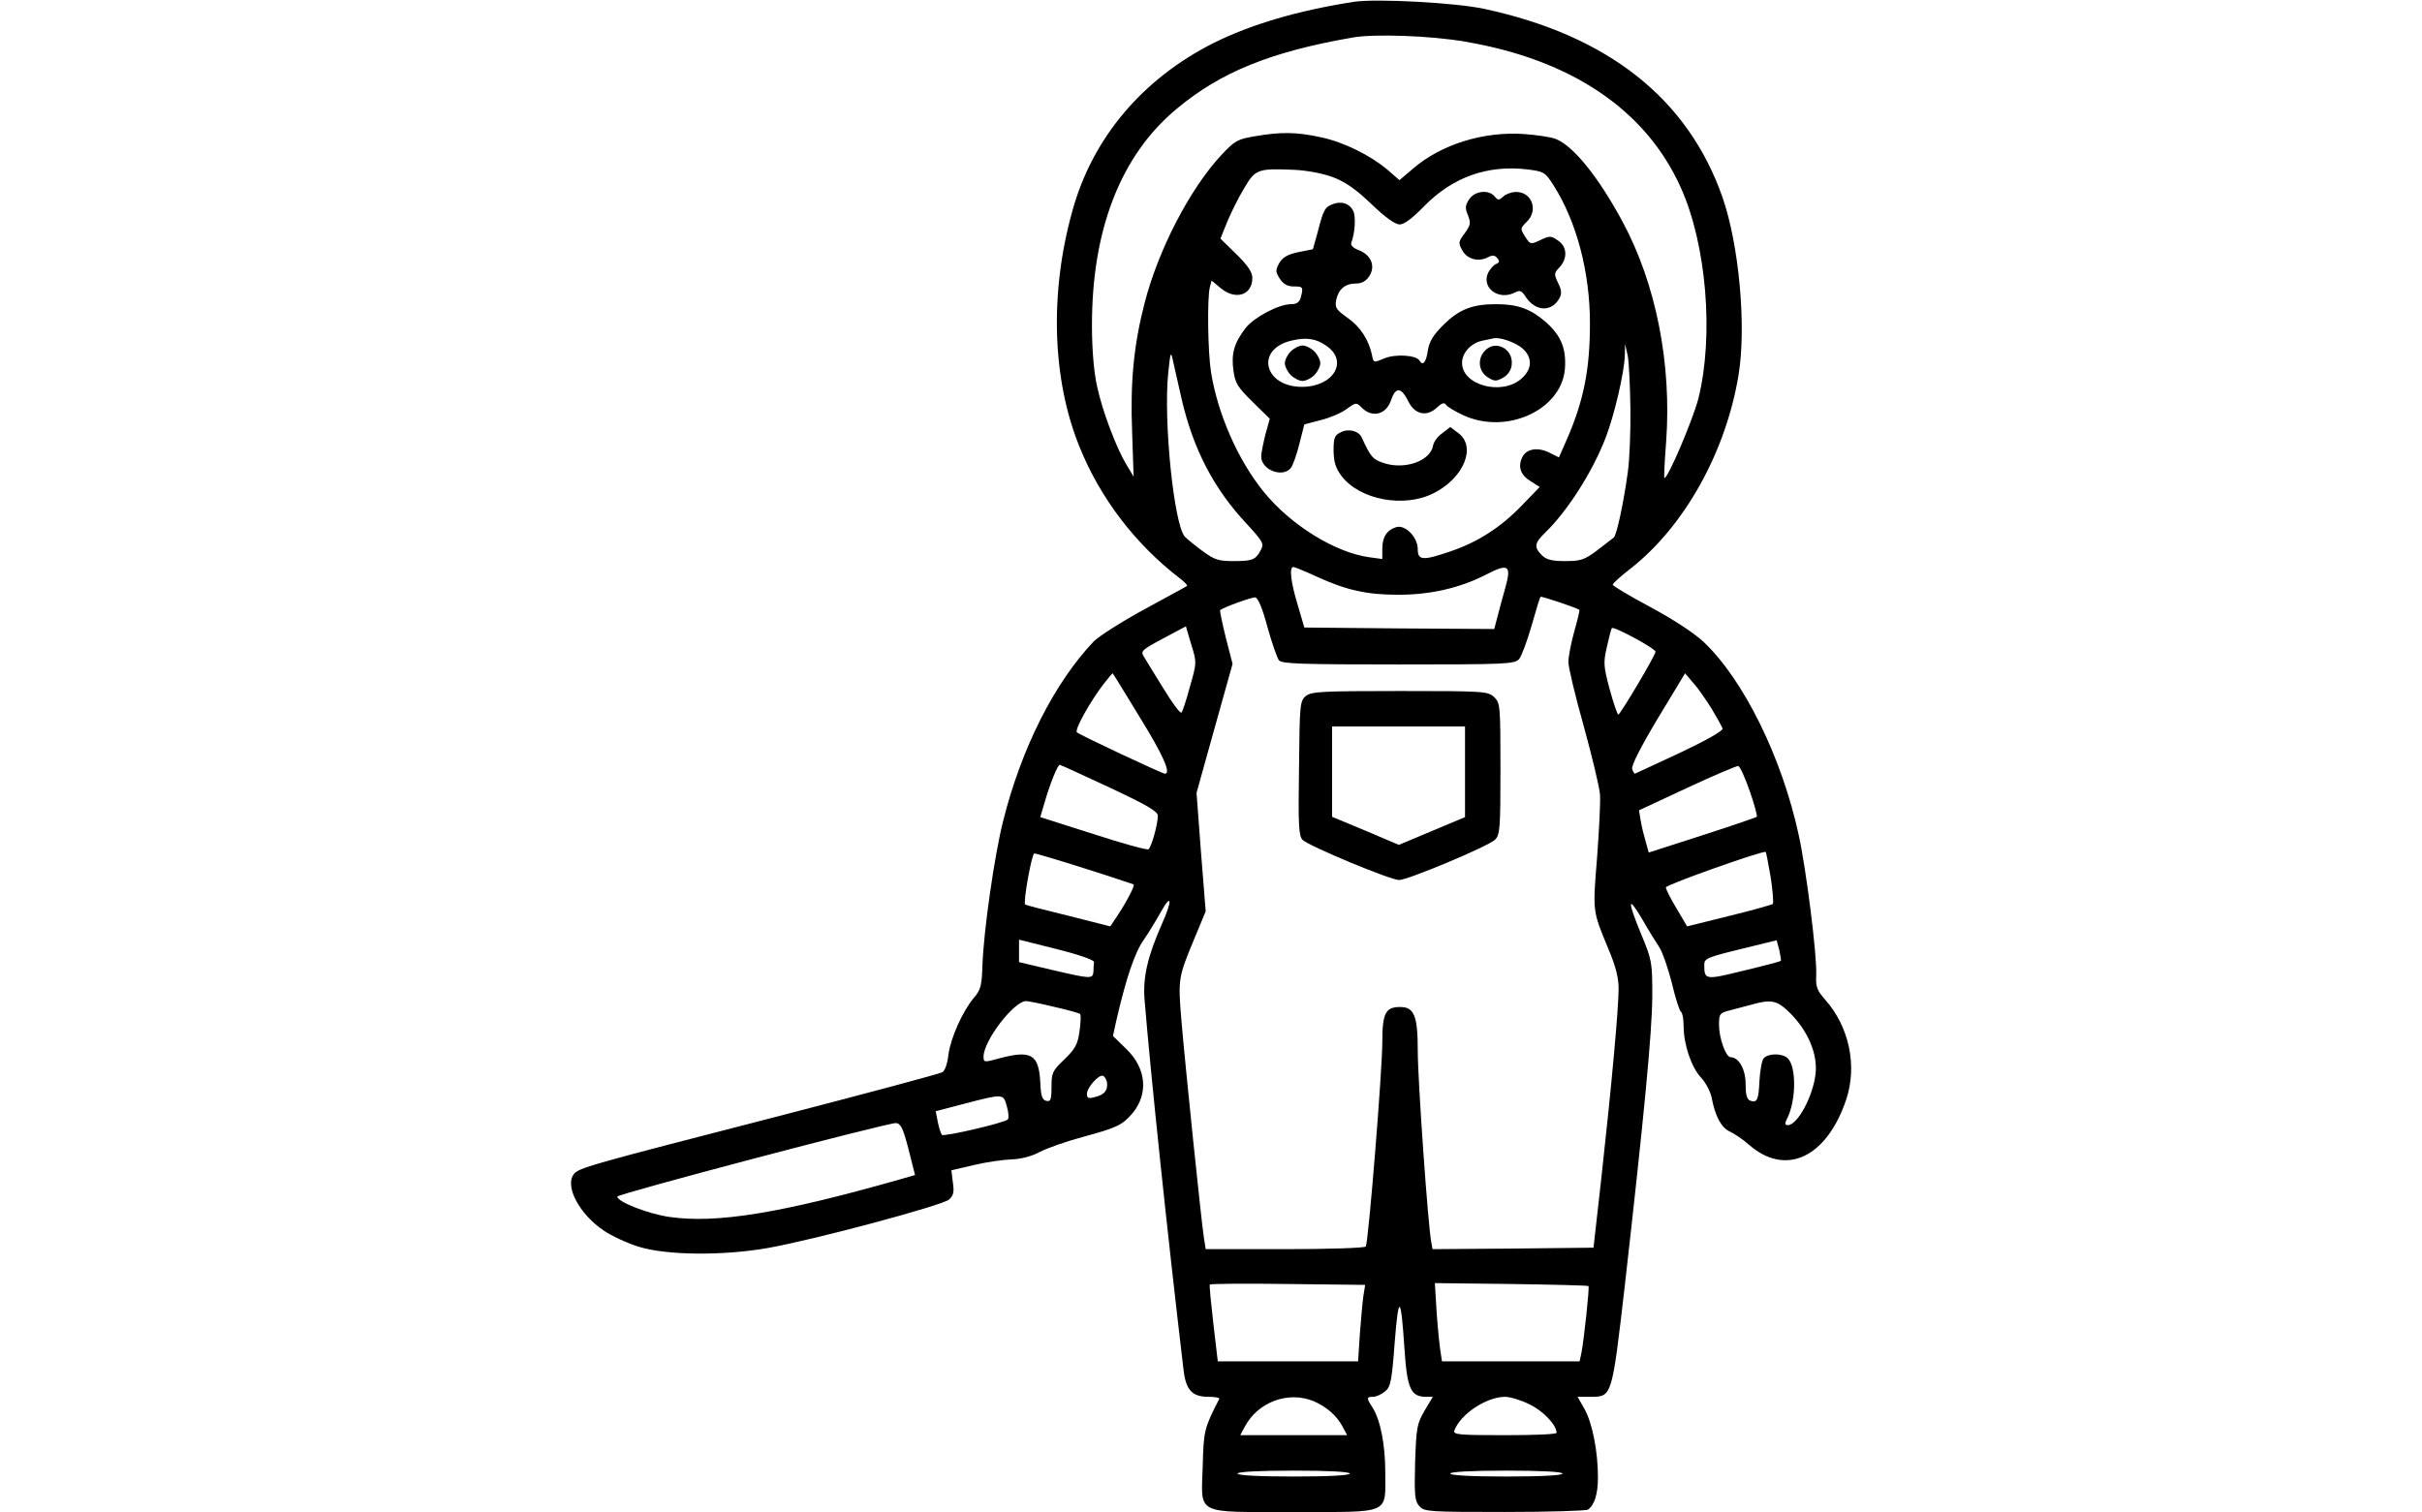 <?xml version="1.0" standalone="no"?>
<!DOCTYPE svg PUBLIC "-//W3C//DTD SVG 20010904//EN"
 "http://www.w3.org/TR/2001/REC-SVG-20010904/DTD/svg10.dtd">
<svg version="1.0" xmlns="http://www.w3.org/2000/svg"
 width="820pt" height="512pt" viewBox="0 0 820 512"
 preserveAspectRatio="xMidYMid meet">
<g transform="translate(0,512) scale(0.1,-0.1)"
fill="#000000" stroke="none">
<path d="M4585 5114 c-188 -29 -349 -76 -477 -140 -240 -121 -409 -321 -477
-567 -78 -278 -69 -570 23 -798 70 -175 189 -331 340 -447 16 -12 27 -24 25
-26 -2 -2 -67 -37 -144 -79 -77 -42 -154 -91 -172 -109 -133 -140 -245 -361
-307 -609 -29 -115 -66 -371 -70 -491 -2 -65 -6 -81 -29 -107 -39 -47 -78
-135 -86 -192 -3 -30 -12 -56 -21 -60 -8 -5 -251 -70 -540 -145 -668 -172
-692 -179 -708 -201 -30 -41 20 -135 102 -190 26 -18 80 -43 119 -55 94 -29
284 -31 437 -4 154 27 591 144 613 164 15 13 18 26 13 58 l-5 41 77 18 c42 10
99 18 127 19 31 1 67 10 95 25 25 13 90 36 146 51 118 32 133 40 168 80 55 66
47 153 -21 218 l-45 44 10 46 c34 148 63 235 94 279 18 26 45 71 60 98 35 62
37 35 3 -41 -50 -113 -66 -183 -60 -259 21 -255 75 -772 132 -1254 8 -68 29
-91 84 -91 22 0 39 -3 37 -7 -51 -99 -53 -108 -56 -226 -5 -170 -31 -157 309
-157 331 0 309 -10 309 135 0 94 -17 179 -44 220 -20 31 -20 35 3 35 10 0 28
8 40 18 19 15 23 34 33 167 13 165 21 160 33 -23 9 -134 21 -162 73 -162 l23
0 -28 -47 c-26 -45 -28 -57 -32 -176 -3 -111 -1 -131 15 -148 16 -18 32 -19
288 -19 149 0 276 4 282 8 22 15 34 52 34 109 0 89 -19 183 -45 231 l-24 42
43 0 c74 0 73 -3 117 377 65 574 92 853 93 978 0 117 -1 123 -37 210 -48 116
-47 137 3 52 21 -37 48 -80 58 -95 10 -15 29 -69 42 -120 12 -51 26 -95 31
-98 5 -3 9 -24 9 -48 0 -62 26 -140 59 -175 16 -17 32 -48 36 -68 12 -64 33
-102 62 -115 15 -7 45 -27 65 -45 124 -108 263 -43 329 155 37 113 10 244 -71
336 -29 33 -33 44 -31 86 3 63 -34 358 -59 471 -57 265 -188 529 -323 656 -31
29 -104 77 -179 117 -71 38 -128 72 -128 76 0 4 27 29 61 55 182 143 322 394
365 655 27 164 2 439 -54 601 -117 335 -388 549 -807 639 -97 21 -363 35 -440
24z m375 -135 c360 -61 612 -231 730 -493 88 -194 113 -504 60 -716 -19 -73
-106 -277 -115 -268 -2 2 1 57 6 123 19 262 -34 534 -148 745 -82 152 -167
257 -227 280 -16 6 -64 13 -105 16 -138 10 -282 -35 -377 -117 l-46 -39 -39
34 c-59 50 -150 95 -226 111 -82 18 -135 19 -222 4 -61 -10 -70 -15 -116 -64
-106 -114 -213 -319 -260 -502 -36 -139 -49 -266 -42 -437 l5 -150 -24 40
c-34 56 -82 182 -100 267 -10 45 -17 121 -17 202 -1 326 97 578 285 735 150
126 321 195 598 243 73 13 266 6 380 -14z m-447 -459 c42 -16 78 -41 130 -91
47 -45 80 -69 96 -69 15 0 42 20 81 60 97 100 216 143 354 126 54 -7 58 -10
86 -54 78 -123 123 -294 123 -467 0 -156 -21 -263 -80 -397 l-25 -57 -30 15
c-40 21 -80 15 -94 -14 -16 -33 -6 -61 29 -82 l30 -19 -61 -63 c-70 -73 -149
-124 -241 -155 -93 -32 -111 -31 -111 7 0 41 -42 84 -73 75 -32 -10 -47 -34
-47 -73 l0 -35 -44 6 c-116 16 -266 109 -357 221 -88 108 -156 264 -179 406
-11 71 -13 251 -4 287 l6 23 30 -25 c51 -43 108 -25 108 34 0 19 -15 42 -54
80 l-54 53 23 57 c13 31 38 82 57 113 38 65 46 68 168 63 46 -2 97 -12 133
-25z m1007 -785 c1 -77 -3 -174 -9 -215 -14 -102 -37 -210 -47 -220 -5 -4 -31
-24 -57 -44 -43 -32 -55 -36 -108 -36 -46 0 -64 5 -79 20 -27 27 -25 41 11 76
75 72 162 208 206 324 29 76 62 218 64 275 l1 40 9 -40 c4 -22 8 -103 9 -180z
m-1519 32 c39 -168 109 -303 220 -421 55 -60 59 -67 48 -88 -18 -34 -28 -38
-93 -38 -51 0 -64 4 -106 35 -26 19 -52 41 -59 48 -37 45 -72 391 -56 552 8
77 9 78 17 40 5 -22 18 -80 29 -128z m1095 -639 c-8 -29 -20 -72 -26 -96 l-11
-42 -322 2 -321 3 -22 75 c-24 79 -30 130 -15 130 4 0 41 -15 82 -34 99 -45
167 -60 274 -60 108 0 208 23 296 68 77 40 87 32 65 -46z m-805 -131 c15 -54
33 -105 39 -113 11 -12 75 -14 405 -14 361 0 393 1 408 18 8 9 27 60 42 112
15 52 28 97 31 99 2 3 119 -36 131 -44 2 -1 -6 -34 -17 -73 -11 -39 -20 -86
-20 -104 0 -17 23 -115 52 -217 28 -102 53 -206 55 -231 2 -25 -3 -121 -10
-215 -15 -184 -15 -179 37 -305 26 -61 36 -100 36 -138 0 -66 -23 -320 -58
-637 l-27 -240 -272 -3 -273 -2 -4 22 c-11 52 -46 551 -46 648 0 121 -12 150
-60 150 -49 0 -60 -21 -60 -118 0 -96 -47 -679 -56 -693 -3 -5 -125 -9 -274
-9 l-268 0 -6 38 c-9 57 -64 591 -76 734 -12 143 -11 148 43 278 l39 94 -16
201 -15 200 61 219 61 218 -23 89 c-12 49 -21 91 -19 93 15 11 107 44 119 43
9 -2 24 -36 41 -100z m-262 -201 c-12 -45 -25 -85 -29 -89 -4 -4 -31 32 -60
80 -30 48 -60 97 -67 109 -12 19 -8 23 65 62 l77 41 18 -61 c19 -61 19 -62 -4
-142z m1576 117 c0 -12 -119 -212 -126 -213 -3 0 -16 38 -29 85 -21 78 -22 91
-10 143 7 31 14 60 17 65 5 8 148 -69 148 -80z m-1746 -222 c79 -128 107 -191
85 -191 -9 0 -288 131 -298 140 -9 9 47 108 93 167 14 18 27 33 28 33 1 0 42
-67 92 -149z m1936 29 c18 -30 35 -61 37 -67 2 -8 -57 -41 -146 -83 -82 -38
-150 -70 -151 -70 -2 0 -6 7 -9 16 -4 10 28 73 86 170 l93 154 28 -33 c16 -17
43 -57 62 -87z m-2038 -267 c126 -59 163 -81 163 -95 0 -30 -22 -108 -32 -114
-5 -3 -89 20 -187 52 l-179 57 15 51 c20 68 44 126 51 126 3 0 79 -35 169 -77z
m2167 -12 c16 -45 26 -84 24 -87 -3 -2 -86 -31 -186 -63 l-180 -58 -10 36 c-6
20 -14 52 -17 71 l-6 36 163 76 c90 42 168 75 173 74 6 -1 23 -39 39 -85z m71
-292 c7 -46 10 -87 7 -90 -4 -3 -71 -22 -149 -41 l-141 -35 -36 61 c-20 33
-36 65 -36 71 0 9 330 126 338 120 2 -2 9 -41 17 -86z m-2322 30 c89 -28 163
-53 165 -54 5 -4 -25 -61 -55 -106 l-24 -36 -142 36 c-78 19 -144 36 -146 38
-8 5 22 173 31 173 6 0 83 -23 171 -51z m31 -317 c-1 -7 -2 -21 -2 -32 -2 -26
-9 -25 -142 6 l-110 26 0 38 0 38 128 -32 c76 -19 127 -37 126 -44z m2325 4
c-2 -2 -59 -17 -126 -33 -130 -32 -133 -32 -133 21 0 20 12 25 123 52 l122 30
9 -33 c4 -19 7 -36 5 -37z m-2458 -156 c45 -10 84 -21 86 -24 3 -3 2 -28 -2
-57 -6 -45 -14 -60 -51 -96 -41 -39 -44 -46 -44 -93 0 -44 -3 -51 -17 -48 -14
3 -19 15 -21 63 -5 95 -31 110 -139 81 -51 -14 -53 -14 -53 6 0 54 103 188
144 188 8 0 52 -9 97 -20z m2490 -21 c60 -60 93 -138 86 -204 -8 -76 -61 -175
-94 -175 -10 0 -11 5 -4 19 32 60 34 176 4 207 -18 18 -67 18 -82 0 -6 -7 -12
-41 -14 -74 -3 -67 -8 -78 -32 -69 -11 5 -15 21 -15 57 0 49 -23 90 -51 90
-16 0 -39 65 -39 109 0 38 2 41 38 50 20 5 53 14 72 19 67 19 87 15 131 -29z
m-2313 -235 c3 -27 -9 -41 -41 -49 -22 -6 -27 -4 -27 11 0 21 40 66 54 61 6
-2 12 -12 14 -23z m-339 -81 c6 -21 7 -40 3 -44 -14 -12 -216 -59 -223 -52 -4
5 -10 24 -14 44 l-7 36 99 26 c131 34 130 34 142 -10z m-333 -145 l22 -87 -52
-15 c-401 -114 -619 -150 -779 -127 -71 10 -177 51 -177 69 0 9 918 251 944
249 16 -2 24 -19 42 -89z m1540 -496 c-3 -20 -8 -79 -12 -129 l-6 -93 -238 0
-237 0 -15 128 c-8 70 -14 129 -12 132 1 3 120 4 264 2 l262 -3 -6 -37z m762
33 c4 -3 -15 -181 -24 -227 l-6 -28 -233 0 -233 0 -5 33 c-3 17 -9 77 -13 132
l-6 100 258 -3 c142 -2 260 -5 262 -7z m-930 -390 c44 -19 79 -50 98 -87 l15
-28 -181 0 -181 0 15 28 c44 84 147 123 234 87z m729 -10 c46 -21 93 -70 93
-97 0 -5 -79 -8 -176 -8 -157 0 -175 2 -170 16 21 56 108 113 171 114 17 0 54
-11 82 -25z m-607 -235 c0 -6 -70 -10 -190 -10 -120 0 -190 4 -190 10 0 6 70
10 190 10 120 0 190 -4 190 -10z m720 0 c0 -6 -70 -10 -190 -10 -120 0 -190 4
-190 10 0 6 70 10 190 10 120 0 190 -4 190 -10z"/>
<path d="M4974 4445 c-14 -21 -14 -30 -4 -54 10 -26 9 -33 -11 -61 -22 -29
-22 -33 -8 -58 16 -30 55 -40 87 -23 15 8 23 7 31 -3 9 -10 8 -15 -4 -20 -8
-3 -20 -17 -27 -30 -23 -52 37 -95 92 -66 16 8 22 6 36 -16 33 -50 89 -51 114
-3 8 15 7 27 -5 51 -14 30 -14 33 5 53 28 30 26 71 -6 91 -23 16 -28 16 -59 1
-32 -15 -34 -15 -49 8 -20 31 -20 31 4 55 39 39 16 100 -37 100 -15 0 -34 -7
-43 -15 -15 -14 -18 -14 -30 0 -20 24 -67 19 -86 -10z"/>
<path d="M4513 4429 c-27 -10 -32 -18 -51 -92 l-17 -61 -50 -10 c-37 -8 -53
-18 -64 -37 -13 -24 -13 -29 2 -53 12 -18 26 -26 47 -26 32 0 33 -2 24 -37 -5
-17 -14 -23 -33 -23 -42 0 -126 -45 -154 -81 -39 -51 -49 -87 -41 -144 6 -43
14 -56 65 -106 l58 -57 -15 -54 c-7 -29 -14 -62 -14 -74 0 -45 72 -73 100 -39
7 8 20 45 29 81 l17 67 54 14 c30 7 70 24 88 37 33 24 34 24 53 5 35 -35 83
-23 99 27 15 44 34 43 57 -3 22 -47 63 -56 98 -23 16 15 25 18 30 10 4 -7 31
-23 59 -36 145 -67 330 16 344 154 6 70 -12 115 -65 162 -51 44 -94 60 -168
60 -81 0 -125 -18 -177 -69 -36 -36 -49 -57 -54 -89 -6 -40 -17 -52 -28 -33
-12 19 -83 23 -120 7 -36 -15 -36 -15 -41 12 -11 52 -40 96 -83 126 -39 28
-43 34 -38 61 8 36 30 55 68 55 18 0 33 8 44 25 22 34 6 72 -36 88 -19 7 -28
17 -25 25 13 34 16 91 6 109 -12 24 -39 33 -68 22z m-21 -481 c74 -52 22 -138
-84 -138 -128 0 -159 126 -38 156 52 13 86 8 122 -18z m664 -9 c34 -32 31 -71
-7 -103 -67 -56 -199 -20 -199 55 0 34 29 66 67 75 16 3 33 7 38 8 22 6 78
-14 101 -35z"/>
<path d="M4370 3930 c-11 -11 -20 -29 -20 -40 0 -11 9 -29 20 -40 11 -11 29
-20 40 -20 11 0 29 9 40 20 11 11 20 29 20 40 0 11 -9 29 -20 40 -11 11 -29
20 -40 20 -11 0 -29 -9 -40 -20z"/>
<path d="M5027 3932 c-26 -28 -21 -69 9 -89 24 -15 29 -15 53 -2 16 9 27 25
29 43 7 55 -56 87 -91 48z"/>
<path d="M4539 3656 c-21 -10 -24 -19 -24 -63 1 -39 7 -58 27 -85 62 -81 212
-109 312 -58 102 51 145 157 84 203 l-28 21 -27 -21 c-16 -11 -29 -30 -31 -41
-8 -52 -93 -83 -164 -61 -41 13 -47 21 -78 88 -10 22 -45 31 -71 17z"/>
<path d="M4421 2763 c-20 -17 -21 -29 -23 -245 -3 -191 -1 -229 12 -242 21
-21 297 -136 327 -136 29 0 299 113 324 136 17 16 19 35 19 240 0 217 -1 224
-22 244 -21 19 -34 20 -319 20 -268 0 -299 -2 -318 -17z m539 -257 l0 -153
-112 -47 -112 -47 -113 48 -113 47 0 153 0 153 225 0 225 0 0 -154z"/>
</g>
</svg>
